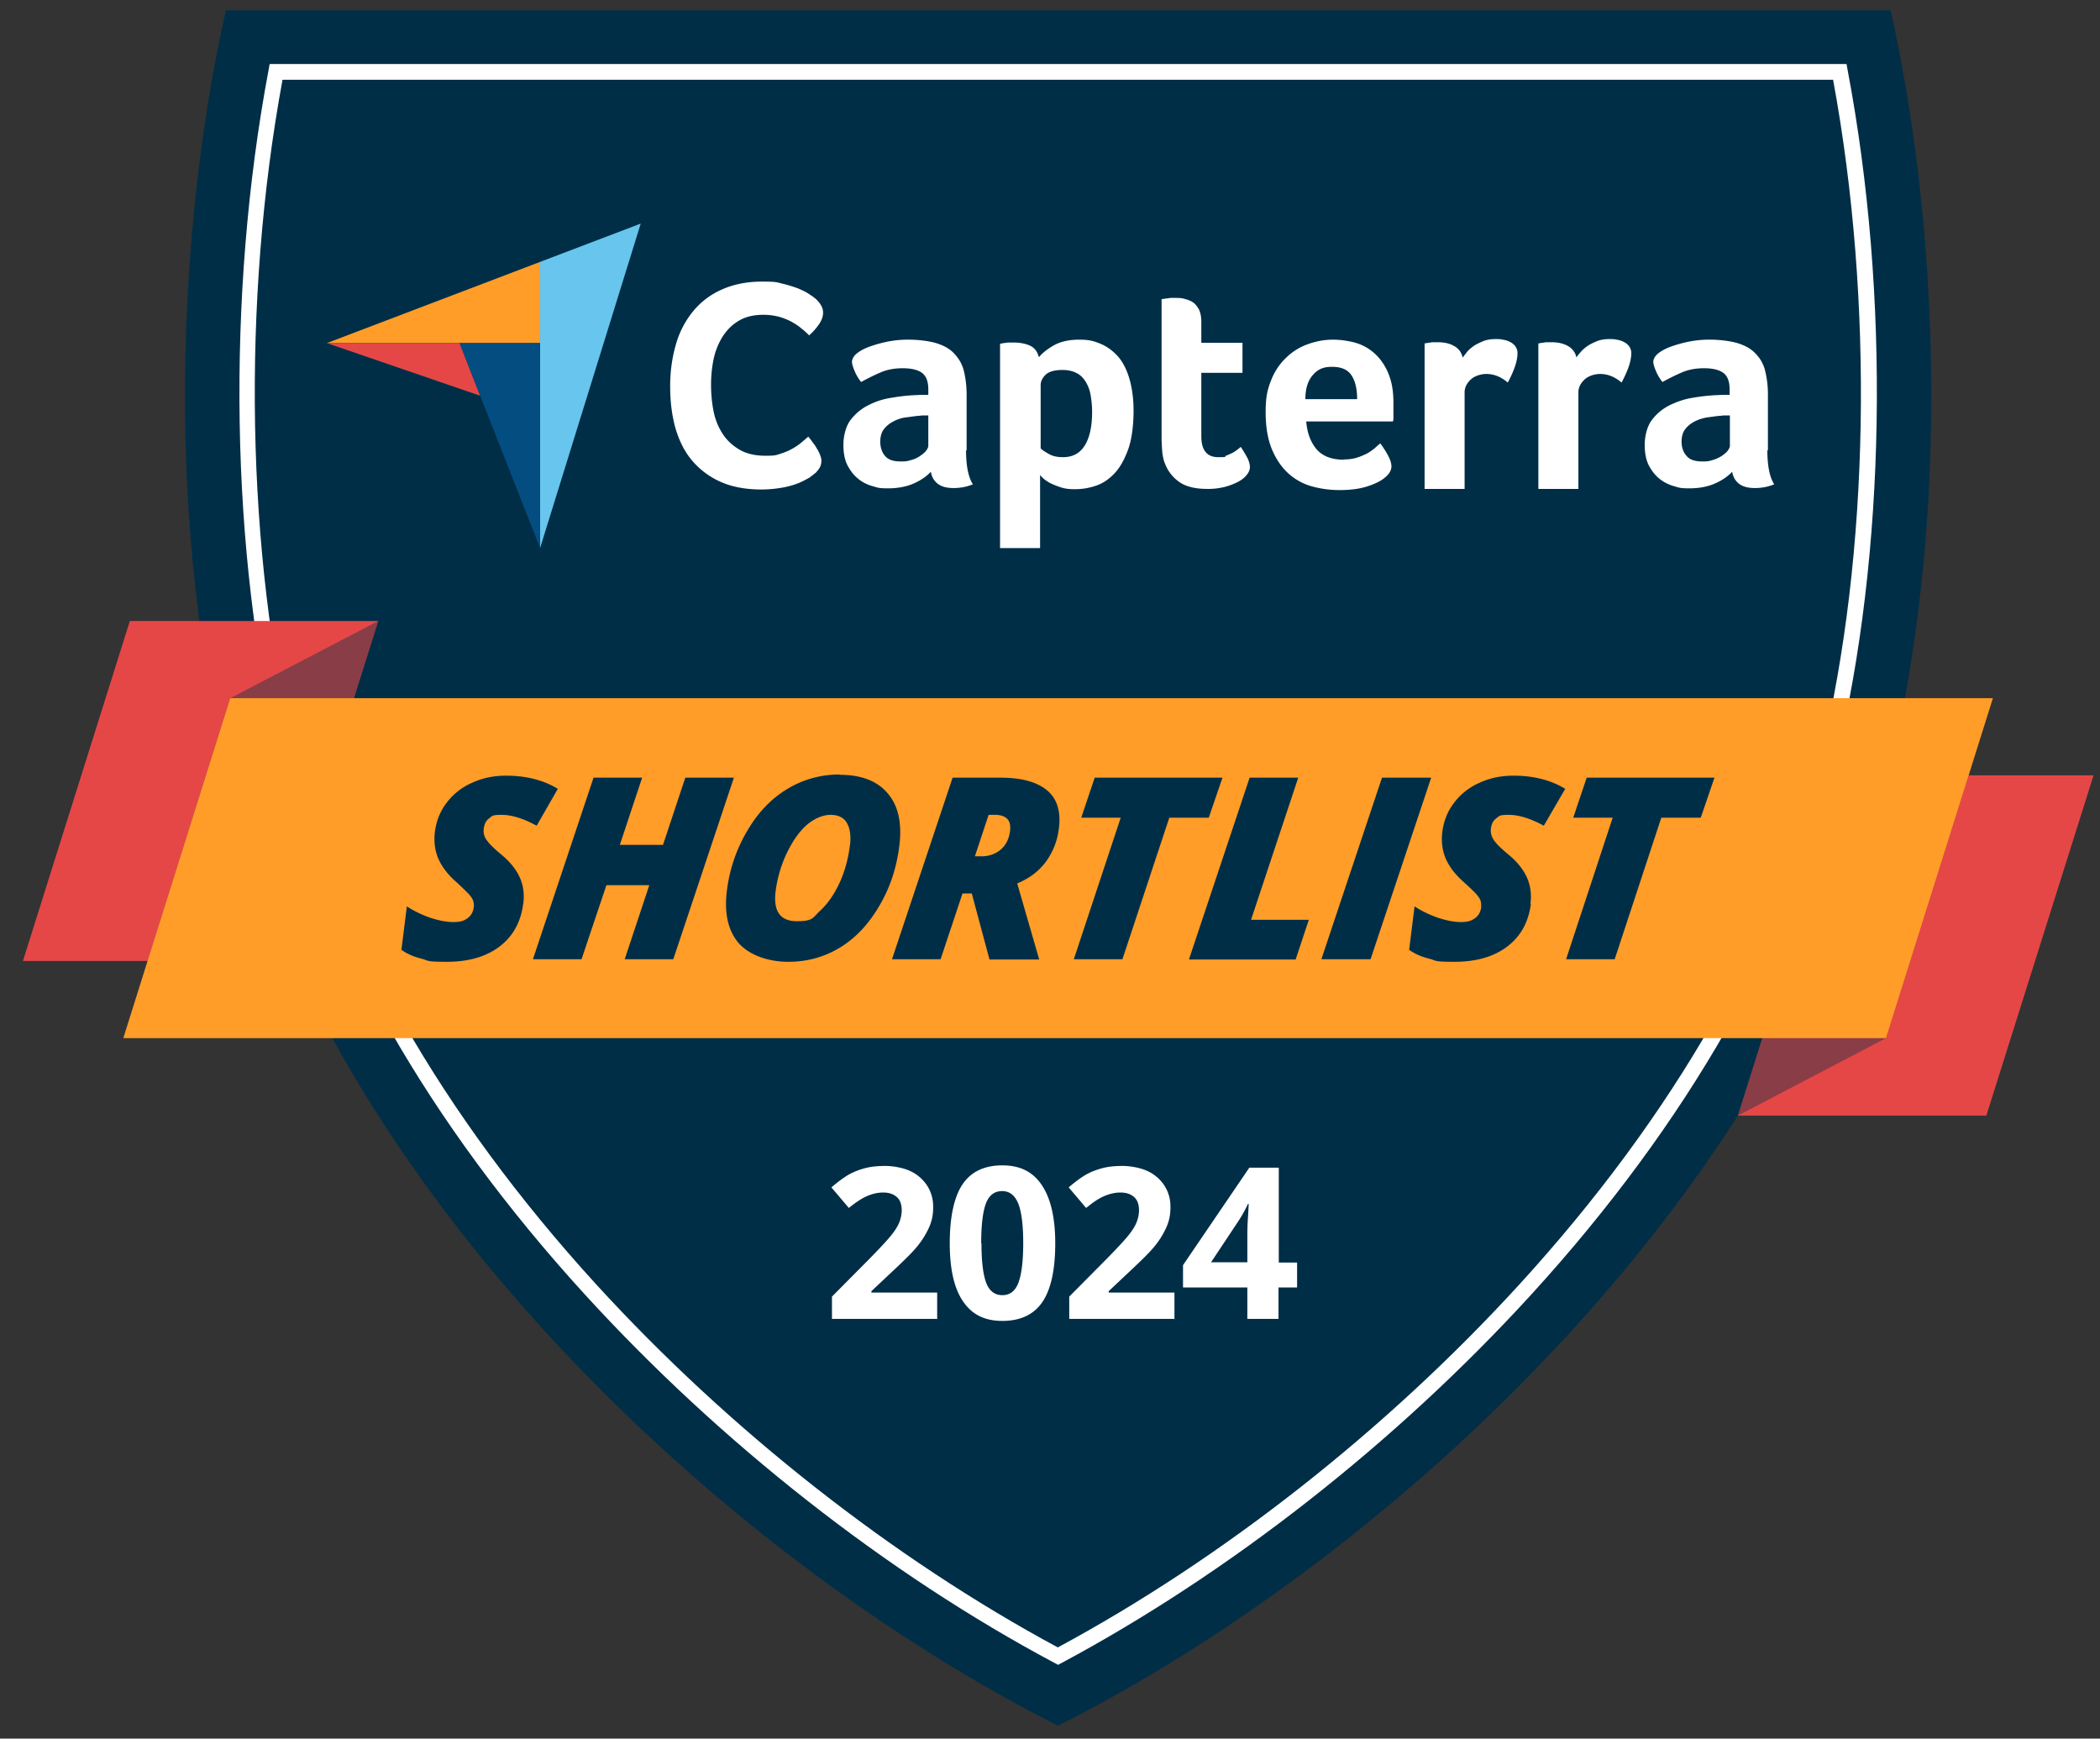 <svg xmlns="http://www.w3.org/2000/svg" width="151" height="125" viewBox="0 0 151 125">
  <rect x="0" y="0" width="151" height="125" fill="#333333" stroke="none"/>
  <title>Capterra - Shortlist</title>
  <path fill="#002E47"
        d="M135.838 55.48c-7.215 30.012-35.726 56.467-59.756 68.595-24.05-12.128-52.54-38.583-59.756-68.595-4.83-20.083-3.124-41.42-.082-54.74h119.697c3.021 13.32 4.728 34.657-.082 54.74h-.021Z"/>
  <path fill="#fff"
        d="m76.082 119.697-.267-.144c-12.046-6.414-24.03-15.828-33.753-26.476-11.265-12.334-18.85-25.654-21.954-38.522-3.556-14.78-3.843-33.3-.801-49.498l.082-.453h113.386l.082.453c3.063 16.198 2.755 34.698-.802 49.498-3.103 12.868-10.689 26.188-21.953 38.522-9.723 10.648-21.728 20.042-33.753 26.476l-.267.144ZM20.314 5.735c-2.94 15.951-2.61 34.061.863 48.574C24.24 66.99 31.743 80.147 42.864 92.337c9.579 10.483 21.357 19.733 33.197 26.106 11.84-6.373 23.619-15.623 33.198-26.106 11.141-12.19 18.644-25.325 21.686-38.029 3.495-14.512 3.803-32.622.864-48.573H20.314Z"/>
  <path fill="#E54747" d="m1.65 69.088 7.687-24.44H27.2l-7.708 24.44H1.649Z"/>
  <path fill="#002E47" d="m8.865 74.638 7.688-24.44 10.648-5.55-7.709 24.44-10.627 5.55Z" opacity=".4"/>
  <path fill="#E54747" d="m150.535 55.747-7.708 24.462h-17.863l7.708-24.462h17.863Z"/>
  <path fill="#002E47" d="m143.3 50.197-7.688 24.441-10.648 5.57 7.708-24.46 10.628-5.55Z" opacity=".4"/>
  <path fill="#FF9D28" d="m143.3 50.197-7.688 24.441H8.865l7.688-24.44H143.3Z"/>
  <path fill="#002E47"
        d="M37.622 64.956c-.164 1.316-.72 2.344-1.686 3.084-.966.74-2.24 1.11-3.802 1.11-1.563 0-1.275-.082-1.83-.226-.575-.144-1.048-.35-1.439-.638l.39-3.124c.453.308 1.008.576 1.625.802.616.205 1.192.329 1.726.329.535 0 .782-.103 1.028-.288.247-.185.39-.452.432-.781.02-.165 0-.309-.041-.453-.041-.144-.144-.287-.247-.41-.123-.145-.432-.453-.945-.926-.638-.555-1.07-1.13-1.316-1.706-.247-.575-.329-1.233-.247-1.911.103-.782.37-1.48.843-2.097a4.543 4.543 0 0 1 1.83-1.44c.76-.349 1.562-.513 2.446-.513 1.418 0 2.672.308 3.72.946l-1.52 2.651c-.946-.514-1.79-.78-2.509-.78-.72 0-.678.081-.904.246-.226.164-.35.41-.39.74-.042.288.02.575.205.822.164.247.514.596 1.007 1.007.637.514 1.09 1.07 1.357 1.645.267.575.37 1.233.267 1.973v-.062ZM48.414 68.965H44.92l1.767-5.324h-3.083l-1.788 5.324H38.32l4.358-13.053h3.495l-1.604 4.83h3.104l1.604-4.83h3.494l-4.358 13.053ZM60.377 55.706c1.542 0 2.693.432 3.454 1.336.76.884 1.028 2.118.843 3.7-.185 1.583-.658 3.043-1.419 4.338-.76 1.315-1.685 2.323-2.816 3.022-1.13.698-2.384 1.048-3.762 1.048-1.377 0-2.775-.452-3.556-1.336-.76-.884-1.048-2.118-.863-3.7a11.057 11.057 0 0 1 1.46-4.358c.78-1.336 1.726-2.323 2.877-3.022a7.134 7.134 0 0 1 3.782-1.048v.02Zm.74 5.057c.083-.678 0-1.213-.226-1.603-.226-.39-.637-.576-1.171-.576-.535 0-1.151.247-1.727.74-.555.494-1.028 1.192-1.439 2.056a8.98 8.98 0 0 0-.781 2.693c-.185 1.438.329 2.158 1.521 2.158s1.13-.247 1.665-.74c.535-.493 1.007-1.151 1.398-1.994.39-.843.637-1.747.76-2.755v.021ZM69.216 64.216l-1.582 4.749h-3.495l4.358-13.053h3.453c1.501 0 2.611.308 3.33.904.72.596 1.008 1.5.864 2.693a5.043 5.043 0 0 1-.925 2.426c-.514.699-1.192 1.212-2.076 1.582l1.582 5.468H71.15l-1.275-4.748h-.657v-.02Zm.884-2.651h.453c.575 0 1.027-.165 1.418-.494.37-.328.596-.78.658-1.356.04-.37-.02-.658-.206-.843-.185-.185-.473-.288-.863-.288h-.473l-.987 2.98ZM80.707 68.965h-3.494l3.371-10.175h-2.837l.966-2.878h9.189l-.987 2.878h-2.837l-3.37 10.175ZM85.497 68.965l4.357-13.053h3.495l-3.392 10.216h4.153l-.946 2.857h-7.647l-.02-.02ZM95.014 68.965l4.358-13.053h3.536L98.55 68.965h-3.536ZM110.081 64.956c-.164 1.316-.719 2.344-1.685 3.084-.966.74-2.241 1.11-3.803 1.11-1.562 0-1.274-.082-1.829-.226-.576-.144-1.049-.35-1.439-.638l.39-3.124c.452.308 1.008.576 1.624.802.617.205 1.192.329 1.706.329s.781-.103 1.028-.288.391-.452.432-.781c0-.165 0-.309-.041-.453-.041-.144-.144-.287-.247-.41-.103-.145-.432-.453-.946-.926-.637-.555-1.068-1.13-1.315-1.706-.247-.575-.329-1.233-.247-1.911.103-.782.37-1.48.843-2.097a4.547 4.547 0 0 1 1.829-1.44c.761-.349 1.563-.513 2.447-.513 1.418 0 2.672.308 3.72.946l-1.541 2.651c-.946-.514-1.789-.78-2.508-.78-.72 0-.679.081-.905.246-.226.164-.349.41-.39.74-.041.288.041.575.205.822.165.247.514.596 1.007 1.007.638.514 1.09 1.07 1.357 1.645.267.575.37 1.233.267 1.973l.041-.062ZM116.104 68.965h-3.494l3.35-10.175h-2.836l.966-2.878h9.188l-.986 2.878h-2.837l-3.351 10.175Z"/>
  <path fill="#FF9D28" d="M23.5 24.667h15.335v-5.838L23.5 24.667Z"/>
  <path fill="#68C5ED" d="M38.835 18.83v20.576l7.236-23.331-7.236 2.754Z"/>
  <path fill="#044D80" d="M38.835 24.667H33.04l5.796 14.739V24.667Z"/>
  <path fill="#E54747" d="m23.5 24.667 11.018 3.782-1.48-3.782h-9.537Z"/>
  <path fill="#fff"
        d="M58.63 34c-.082.082-.226.184-.41.328a8.42 8.42 0 0 1-.761.39 6.021 6.021 0 0 1-1.152.33 8.796 8.796 0 0 1-1.562.144c-1.13 0-2.117-.185-2.94-.555a5.707 5.707 0 0 1-2.055-1.542c-.555-.658-.925-1.439-1.192-2.343-.247-.905-.37-1.892-.37-2.981 0-1.09.144-2.076.411-3.001a6.575 6.575 0 0 1 1.234-2.385 5.533 5.533 0 0 1 2.055-1.562c.822-.37 1.788-.576 2.878-.576s1.048.042 1.48.144c.431.103.822.227 1.151.35.329.144.596.267.822.431.226.144.39.268.494.37.123.124.226.247.328.412.083.164.144.328.144.514 0 .287-.102.575-.308.863a4.22 4.22 0 0 1-.699.781 4.818 4.818 0 0 0-.575-.514c-.206-.185-.453-.329-.7-.473a4.946 4.946 0 0 0-.883-.35 4.537 4.537 0 0 0-1.11-.143c-.72 0-1.316.144-1.789.432-.493.287-.863.678-1.171 1.15a5.035 5.035 0 0 0-.638 1.604 9.104 9.104 0 0 0-.184 1.85c0 .637.061 1.316.184 1.912.124.617.35 1.151.658 1.624.309.473.72.843 1.213 1.13.493.288 1.11.432 1.85.432s.76-.041 1.09-.144c.328-.103.616-.226.863-.37a4.1 4.1 0 0 0 .658-.452c.185-.165.35-.288.473-.411.082.102.184.226.287.37.103.144.226.288.309.452.102.164.185.308.246.473.062.164.103.288.103.431 0 .185-.041.35-.103.473-.061.124-.185.267-.329.432M69.463 32.355c0 1.13.164 1.953.493 2.467a3.718 3.718 0 0 1-.699.205 3.785 3.785 0 0 1-.678.062c-.514 0-.884-.103-1.151-.308-.267-.206-.432-.494-.493-.864-.309.329-.72.617-1.234.843-.514.226-1.13.35-1.85.35-.72 0-.76-.062-1.13-.165a2.732 2.732 0 0 1-1.028-.535c-.308-.246-.555-.575-.76-.966-.206-.41-.288-.904-.288-1.48 0-.575.164-1.315.513-1.767.35-.453.782-.823 1.295-1.07a5.218 5.218 0 0 1 1.686-.534 13.282 13.282 0 0 1 1.665-.185c.165 0 .329-.02.493-.02h.453v-.391c0-.555-.144-.945-.432-1.172-.288-.226-.76-.35-1.398-.35-.637 0-1.151.104-1.624.31-.473.205-.925.43-1.377.678a3.164 3.164 0 0 1-.473-.802c-.123-.288-.185-.514-.185-.658 0-.144.103-.39.33-.575.225-.185.513-.35.904-.494.39-.144.822-.267 1.315-.37a7.612 7.612 0 0 1 1.562-.144c.555 0 1.398.082 1.933.247.534.164.966.39 1.295.74.329.35.575.74.699 1.233.123.494.205 1.07.205 1.727v4.029l-.041-.041Zm-2.713-2.487h-.288c-.103 0-.206 0-.288.02-.35.02-.699.082-1.048.123-.35.042-.658.165-.925.309a1.937 1.937 0 0 0-.658.555c-.164.226-.247.514-.247.884s.103.74.33 1.007c.225.288.616.411 1.13.411.514 0 .514-.041.76-.103.247-.061.453-.164.637-.288.185-.123.33-.246.432-.37.103-.143.165-.267.165-.37v-2.178ZM74.725 25.654c.226-.268.576-.555 1.049-.823.472-.267 1.09-.41 1.809-.41.719 0 1.007.082 1.48.267.472.184.883.472 1.254.863.37.39.657.925.863 1.583.205.657.329 1.46.329 2.425 0 .966-.124 2.035-.39 2.755-.268.72-.576 1.295-.987 1.726-.412.432-.843.72-1.337.884a4.655 4.655 0 0 1-1.48.247c-.493 0-.76-.041-1.069-.144a5.777 5.777 0 0 1-.76-.308c-.206-.123-.37-.226-.493-.35-.124-.123-.185-.185-.206-.226v5.263h-2.878V24.708c.062 0 .165-.02.247-.041.082 0 .185-.02.308-.041h.411c.473 0 .864.082 1.192.226.33.164.535.432.617.802m3.844 3.967c0-.432-.041-.822-.103-1.192a2.692 2.692 0 0 0-.35-.966c-.163-.268-.37-.494-.657-.638-.267-.143-.617-.226-1.007-.226-.596 0-1.007.124-1.233.35-.227.226-.35.473-.35.74v4.542c.103.124.308.247.596.412.288.164.617.226 1.007.226.72 0 1.234-.288 1.583-.864.35-.575.514-1.377.514-2.405M83.75 33.3a3.369 3.369 0 0 1-.185-.904 14.51 14.51 0 0 1-.042-.946v-9.949c.103 0 .206-.02.309-.04.103 0 .205-.021.308-.042h.329c.226 0 .452 0 .678.062.227.061.432.123.617.246.185.124.329.309.452.535.103.226.165.514.165.863v1.521h2.96v2.159h-2.96v4.563c0 1.007.41 1.5 1.213 1.5.801 0 .39-.04.555-.102.184-.062.328-.144.472-.206.144-.082.267-.164.37-.246.103-.082.185-.144.226-.185.206.308.37.596.494.822.103.226.164.452.164.637s-.082.37-.226.555c-.144.185-.35.35-.617.494a4.745 4.745 0 0 1-.966.37 4.88 4.88 0 0 1-1.254.144c-.863 0-1.562-.165-2.035-.514a2.798 2.798 0 0 1-1.027-1.357M96.618 33.033c.349 0 .657-.04.925-.123.267-.082.513-.185.72-.288.205-.103.39-.247.554-.37.165-.144.288-.267.432-.37.164.206.35.493.534.822.185.33.267.617.267.823 0 .308-.185.596-.534.863-.288.226-.72.432-1.254.596-.534.165-1.172.247-1.912.247a7.36 7.36 0 0 1-1.952-.247 4.153 4.153 0 0 1-1.707-.904c-.493-.432-.904-1.008-1.212-1.727-.309-.72-.473-1.624-.473-2.734 0-1.11.144-1.665.411-2.323a4.39 4.39 0 0 1 1.11-1.624c.452-.431.966-.74 1.562-.945a5.248 5.248 0 0 1 1.768-.309c.596 0 1.46.124 2.014.37a3.535 3.535 0 0 1 1.337 1.008c.35.431.596.904.76 1.439.165.534.226 1.11.226 1.726v1.048c0 .124 0 .227-.041.288h-6.228c.062.781.288 1.44.72 1.974.43.513 1.089.78 2.014.78m.925-4.378c0-.678-.124-1.253-.39-1.665-.268-.431-.74-.637-1.42-.637-.677 0-1.047.206-1.397.617-.35.41-.514.987-.514 1.706h3.72v-.02ZM105.189 25.695c.082-.124.206-.267.329-.432.144-.164.308-.288.514-.432.205-.123.432-.226.678-.328.247-.083.514-.124.802-.124.288 0 .349 0 .534.041.185.02.37.082.535.165.164.082.288.185.39.329a.818.818 0 0 1 .144.493c0 .308-.082.678-.226 1.069a8.1 8.1 0 0 1-.473 1.028 2.757 2.757 0 0 0-.719-.453 2.125 2.125 0 0 0-.843-.164c-.329 0-.802.123-1.089.39-.288.268-.453.576-.453.926v6.948h-2.877V24.687c.061 0 .164-.02.246-.04.082 0 .185-.021.288-.042h.411c.452 0 .843.082 1.172.268.329.185.534.452.616.822M113.35 25.695c.082-.124.206-.267.35-.432.143-.164.308-.288.513-.432.206-.123.432-.226.679-.328.247-.083.514-.124.802-.124.287 0 .349 0 .534.041.185.02.37.082.534.165.165.082.288.185.391.329a.818.818 0 0 1 .144.493c0 .308-.082.678-.226 1.069a8.39 8.39 0 0 1-.473 1.028 2.79 2.79 0 0 0-.719-.453 2.125 2.125 0 0 0-.843-.164c-.329 0-.802.123-1.09.39-.288.268-.452.576-.452.926v6.948h-2.878V24.687c.062 0 .165-.02.247-.04.082 0 .185-.021.288-.042h.411c.452 0 .843.082 1.171.268a1.2 1.2 0 0 1 .617.822ZM127.081 32.355c0 1.13.165 1.953.493 2.467a3.71 3.71 0 0 1-.698.205 3.802 3.802 0 0 1-.679.062c-.514 0-.884-.103-1.151-.308-.267-.206-.432-.494-.493-.864-.309.329-.72.617-1.234.843-.513.226-1.13.35-1.85.35-.719 0-.76-.062-1.13-.165a2.893 2.893 0 0 1-1.028-.535c-.308-.246-.555-.575-.761-.966-.205-.41-.287-.904-.287-1.48 0-.575.164-1.315.514-1.767a3.616 3.616 0 0 1 1.295-1.07c.514-.246 1.089-.452 1.685-.534a13.723 13.723 0 0 1 1.665-.185c.165 0 .329-.02.494-.02h.452v-.391c0-.555-.144-.945-.432-1.172-.288-.226-.76-.35-1.398-.35-.637 0-1.151.104-1.624.31-.472.205-.925.43-1.377.678a3.203 3.203 0 0 1-.473-.802c-.123-.288-.185-.514-.185-.658 0-.144.103-.39.329-.575.226-.185.514-.35.905-.494.39-.144.822-.267 1.315-.37a7.622 7.622 0 0 1 1.563-.144c.555 0 1.397.082 1.932.247.534.164.966.39 1.295.74.329.329.575.74.699 1.233a7.12 7.12 0 0 1 .205 1.727v4.029l-.041-.041Zm-2.713-2.487h-.288c-.103 0-.206 0-.288.02-.349.02-.699.082-1.048.123-.35.062-.658.165-.925.309a1.944 1.944 0 0 0-.658.555c-.164.226-.247.514-.247.884s.103.74.35 1.007c.226.288.617.411 1.13.411.514 0 .514-.041.761-.103a2.59 2.59 0 0 0 .637-.288c.185-.123.329-.246.432-.37.103-.143.164-.267.164-.37v-2.178h-.02ZM67.407 94.824h-7.585v-1.603l2.734-2.755c.802-.822 1.336-1.398 1.583-1.726.247-.309.432-.617.535-.884.102-.268.164-.555.164-.843 0-.432-.123-.76-.37-.966-.247-.206-.555-.309-.966-.309-.411 0-.822.103-1.233.288-.391.185-.802.473-1.234.822l-1.254-1.48c.535-.452.987-.78 1.336-.966a5.12 5.12 0 0 1 1.152-.431c.41-.103.883-.144 1.397-.144s1.275.123 1.789.37a2.88 2.88 0 0 1 1.213 1.048c.287.452.431.946.431 1.521 0 .576-.082.966-.267 1.418a6.13 6.13 0 0 1-.822 1.357c-.37.473-1.028 1.11-1.953 1.974l-1.398 1.315v.103h4.728v1.932l.02-.041ZM75.877 89.397c0 1.891-.309 3.31-.925 4.214-.617.905-1.583 1.357-2.878 1.357-1.295 0-2.2-.473-2.837-1.418-.637-.946-.945-2.323-.945-4.173s.308-3.33.924-4.235c.617-.904 1.563-1.356 2.858-1.356 1.295 0 2.2.472 2.837 1.418s.966 2.343.966 4.173v.02Zm-5.304 0c0 1.336.124 2.282.35 2.858.226.575.616.863 1.15.863.535 0 .926-.288 1.152-.884.226-.596.35-1.542.35-2.857 0-1.316-.124-2.282-.37-2.878-.247-.576-.617-.863-1.152-.863-.534 0-.925.287-1.15.863-.227.576-.35 1.542-.35 2.878l.02.02ZM84.469 94.824h-7.585v-1.603l2.734-2.755c.802-.822 1.336-1.398 1.583-1.726.246-.309.431-.617.534-.884.103-.268.165-.555.165-.843 0-.432-.124-.76-.37-.966-.247-.206-.555-.309-.967-.309-.41 0-.822.103-1.233.288-.411.185-.802.473-1.233.822l-1.254-1.48c.534-.452.986-.78 1.336-.966.35-.185.74-.329 1.151-.431.411-.103.884-.144 1.398-.144.514 0 1.274.123 1.788.37a2.88 2.88 0 0 1 1.213 1.048c.288.452.432.946.432 1.521 0 .576-.083.966-.268 1.418a6.13 6.13 0 0 1-.822 1.357c-.37.473-1.028 1.11-1.953 1.974l-1.397 1.315v.103h4.727v1.932l.021-.041ZM93.246 92.563h-1.315v2.261H89.69v-2.261h-4.625V90.96l4.769-7.01h2.117v6.825h1.316v1.788h-.02Zm-3.556-1.788v-1.85c0-.309 0-.761.041-1.337.041-.575.041-.925.062-1.027h-.062a9.672 9.672 0 0 1-.658 1.192l-1.994 3.001h2.611v.02Z"/>
</svg>
